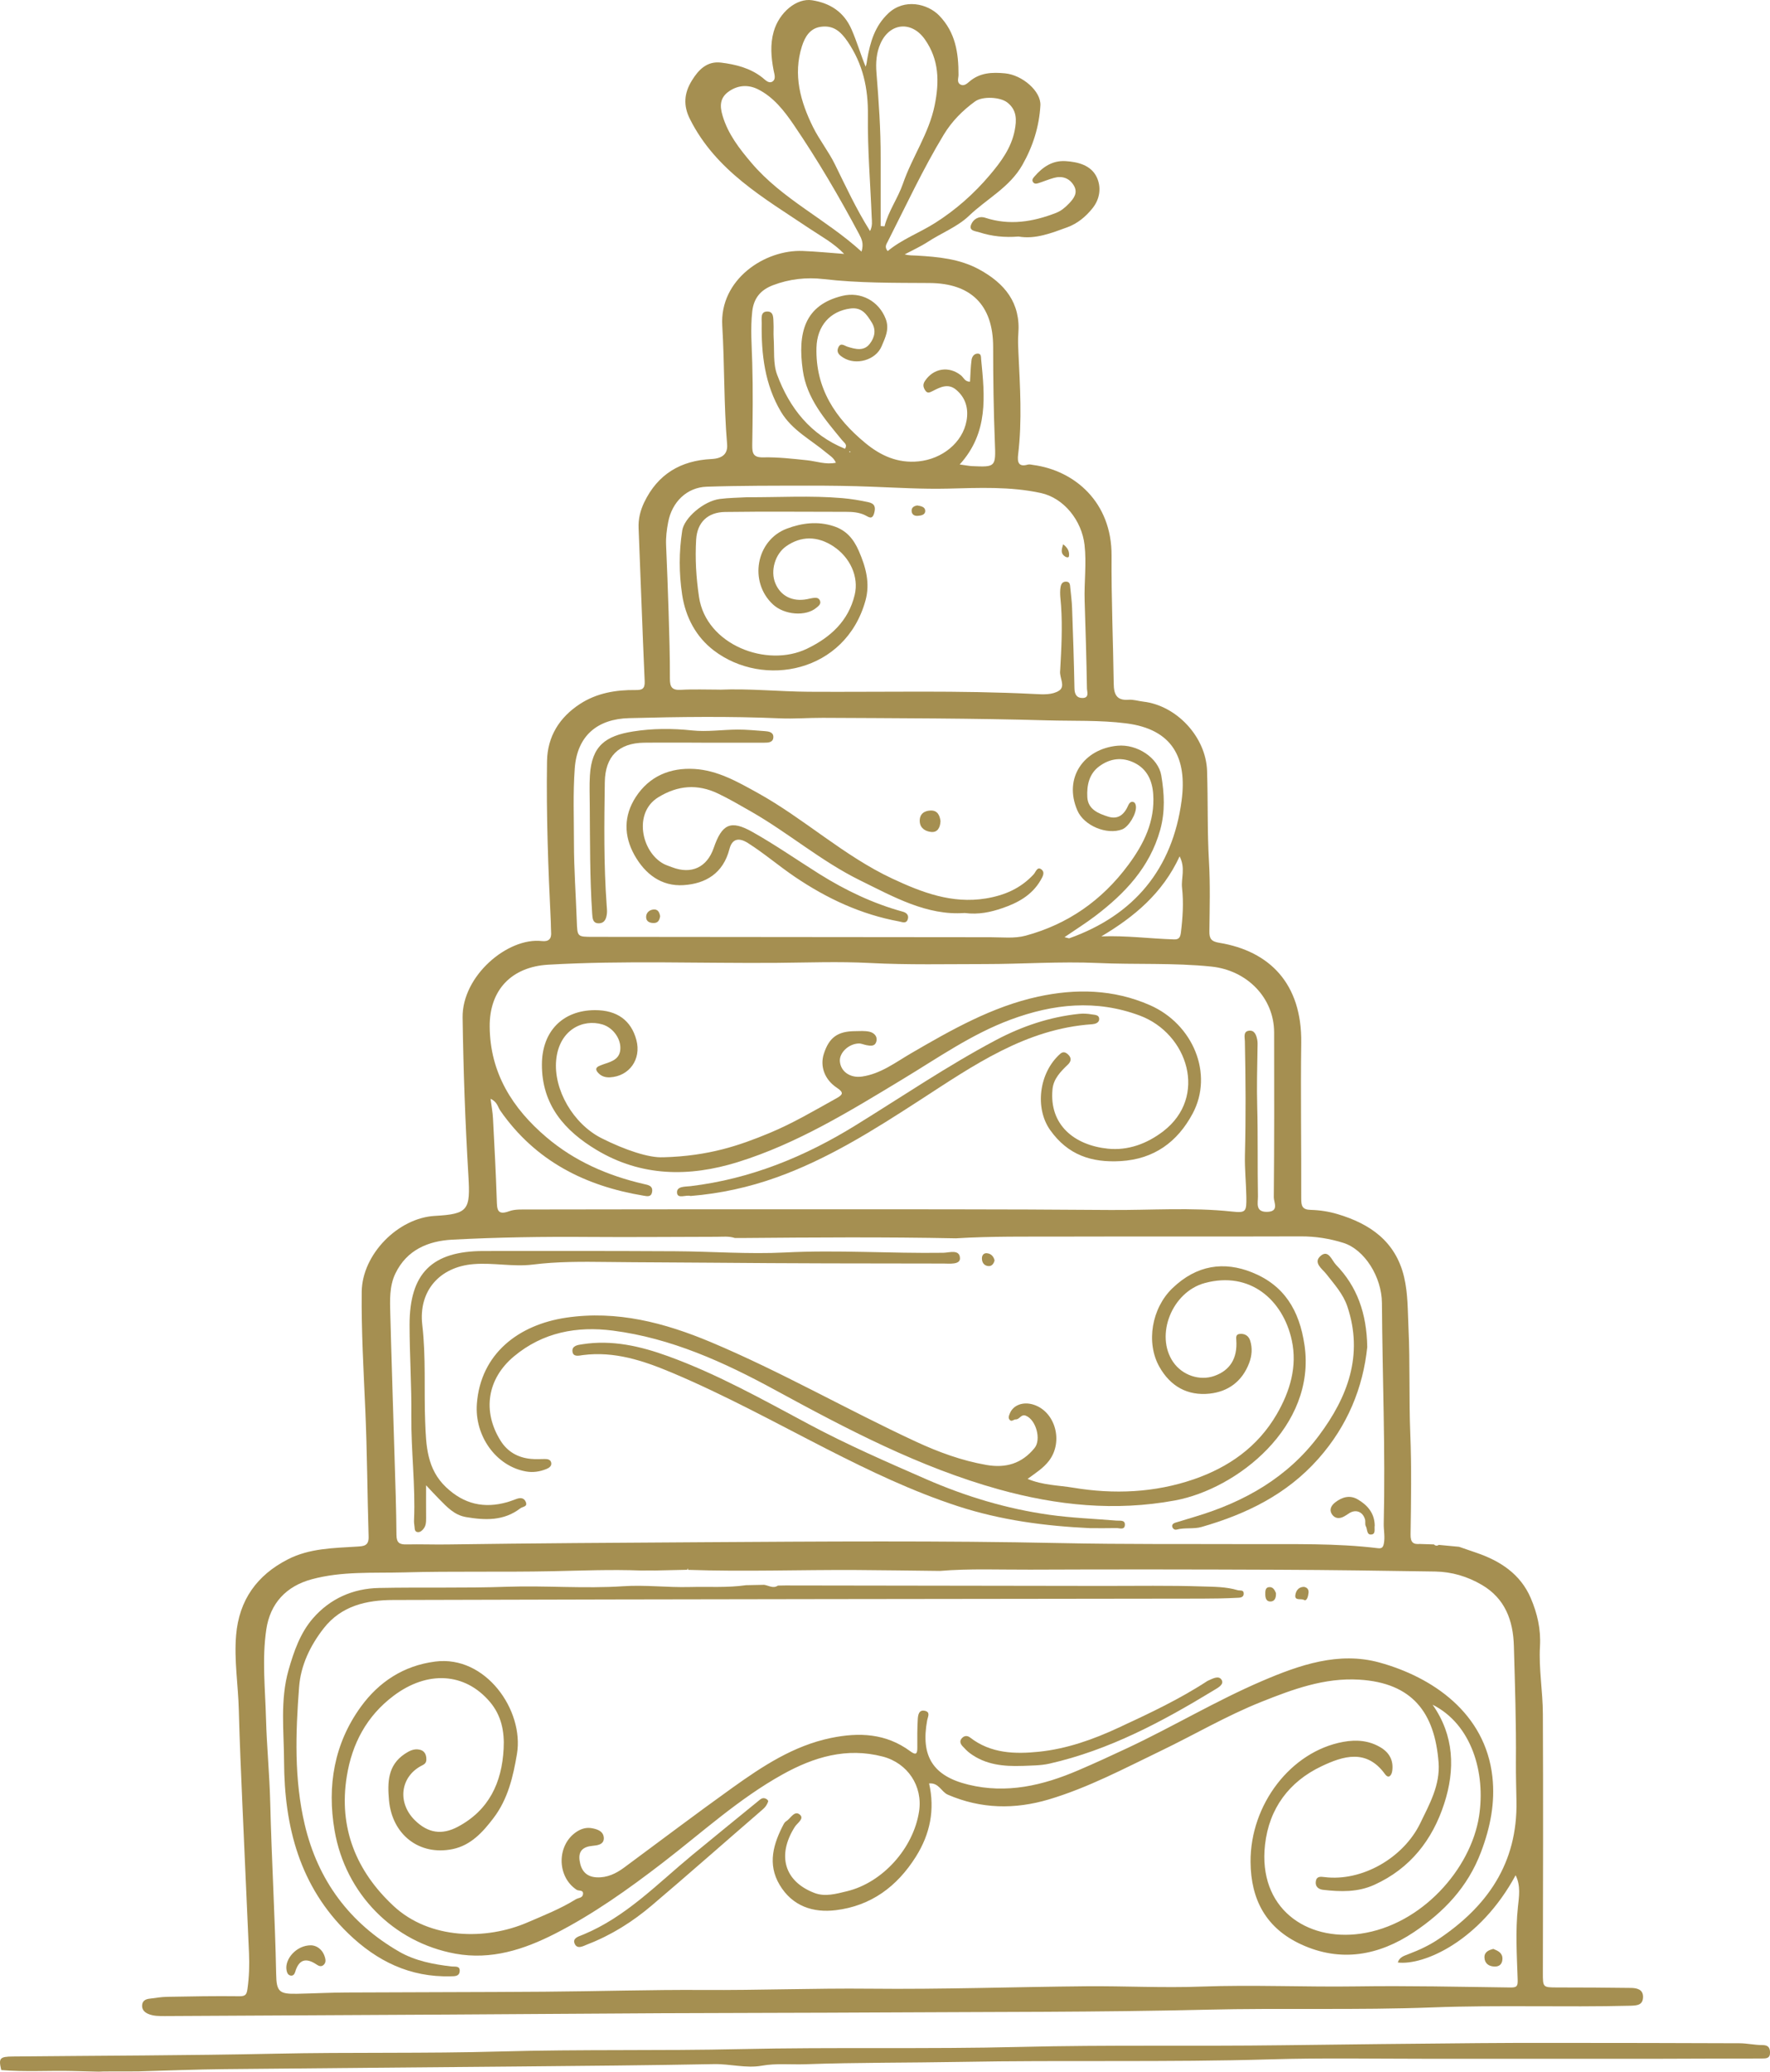 <svg width="53" height="62" viewBox="0 0 53 62" fill="none" xmlns="http://www.w3.org/2000/svg">
<g clip-path="url(#clip0_13_467)">
<path d="M42.53 46.208C42.666 46.212 42.801 46.217 42.937 46.221C42.983 46.266 43.032 46.269 43.084 46.235C43.286 46.254 43.488 46.273 43.69 46.292C43.86 46.351 44.031 46.41 44.201 46.468C44.919 46.712 45.529 47.107 45.837 47.829C46.03 48.281 46.143 48.751 46.112 49.276C46.074 49.946 46.197 50.622 46.199 51.297C46.211 53.876 46.203 56.455 46.199 59.033C46.199 59.483 46.193 59.479 46.645 59.48C47.375 59.481 48.105 59.483 48.834 59.494C49.008 59.496 49.203 59.534 49.199 59.766C49.194 60.014 49.014 60.021 48.81 60.027C46.84 60.076 44.868 60.002 42.896 60.077C40.641 60.163 38.384 60.091 36.127 60.145C32.903 60.223 29.677 60.209 26.452 60.228C24.24 60.241 22.028 60.24 19.815 60.251C17.685 60.262 15.553 60.279 13.423 60.291C10.595 60.308 7.766 60.322 4.938 60.336C4.768 60.336 4.595 60.34 4.433 60.269C4.319 60.218 4.243 60.135 4.256 60.002C4.269 59.878 4.36 59.83 4.47 59.817C4.651 59.794 4.831 59.763 5.012 59.76C5.73 59.747 6.449 59.734 7.167 59.743C7.353 59.745 7.388 59.689 7.411 59.517C7.46 59.162 7.472 58.808 7.456 58.451C7.391 56.969 7.322 55.488 7.258 54.006C7.218 53.064 7.175 52.121 7.151 51.178C7.132 50.43 7.007 49.686 7.07 48.937C7.158 47.885 7.696 47.139 8.621 46.667C9.272 46.334 9.985 46.331 10.689 46.286C10.882 46.273 11.046 46.272 11.038 45.992C10.999 44.721 10.994 43.448 10.938 42.179C10.887 41.006 10.818 39.833 10.831 38.66C10.843 37.541 11.918 36.451 13.02 36.389C14.027 36.333 14.088 36.21 14.025 35.178C13.931 33.605 13.875 32.029 13.852 30.453C13.835 29.204 15.202 28.05 16.223 28.163C16.434 28.187 16.52 28.096 16.502 27.888C16.495 27.796 16.498 27.703 16.494 27.611C16.415 26.003 16.356 24.394 16.38 22.783C16.391 22.04 16.754 21.467 17.366 21.068C17.869 20.741 18.44 20.644 19.029 20.651C19.22 20.653 19.315 20.623 19.304 20.388C19.236 18.86 19.183 17.332 19.122 15.803C19.111 15.53 19.173 15.279 19.289 15.036C19.697 14.186 20.387 13.783 21.303 13.738C21.639 13.721 21.796 13.579 21.772 13.294C21.672 12.113 21.698 10.927 21.627 9.746C21.545 8.366 22.898 7.464 24.038 7.511C24.448 7.527 24.857 7.568 25.277 7.599C24.967 7.274 24.587 7.073 24.232 6.835C22.879 5.927 21.441 5.118 20.661 3.567C20.454 3.157 20.483 2.792 20.715 2.414C20.92 2.078 21.177 1.823 21.592 1.874C22.03 1.928 22.46 2.035 22.822 2.317C22.91 2.386 23.009 2.503 23.116 2.448C23.25 2.378 23.185 2.216 23.164 2.103C23.09 1.714 23.058 1.328 23.168 0.943C23.331 0.372 23.854 -0.066 24.32 0.008C24.854 0.093 25.269 0.354 25.499 0.881C25.658 1.244 25.768 1.625 25.92 1.995C25.953 1.915 25.955 1.839 25.968 1.766C26.059 1.257 26.193 0.784 26.597 0.401C27.08 -0.056 27.774 0.11 28.119 0.462C28.61 0.965 28.703 1.582 28.701 2.241C28.701 2.339 28.644 2.462 28.754 2.527C28.86 2.59 28.954 2.504 29.028 2.441C29.343 2.17 29.714 2.159 30.094 2.195C30.613 2.244 31.178 2.733 31.153 3.156C31.117 3.787 30.932 4.375 30.615 4.934C30.23 5.611 29.547 5.949 29.017 6.457C28.67 6.789 28.188 6.973 27.778 7.241C27.559 7.383 27.322 7.489 27.089 7.613C27.217 7.649 27.33 7.643 27.442 7.649C28.092 7.687 28.736 7.744 29.325 8.066C30.084 8.482 30.568 9.063 30.492 9.995C30.477 10.178 30.487 10.364 30.495 10.548C30.543 11.567 30.61 12.586 30.486 13.605C30.461 13.816 30.487 13.988 30.775 13.905C30.826 13.89 30.887 13.909 30.943 13.916C32.17 14.081 33.295 15.023 33.284 16.635C33.275 17.911 33.331 19.188 33.349 20.464C33.353 20.776 33.432 20.971 33.793 20.942C33.937 20.931 34.086 20.981 34.233 20.998C35.231 21.113 36.111 22.054 36.144 23.071C36.173 23.979 36.148 24.886 36.201 25.795C36.241 26.483 36.221 27.176 36.213 27.866C36.21 28.089 36.265 28.175 36.505 28.215C38.025 28.463 38.986 29.448 38.963 31.204C38.943 32.758 38.968 34.313 38.963 35.867C38.963 36.087 38.99 36.204 39.249 36.209C39.52 36.216 39.797 36.259 40.056 36.337C41.023 36.626 41.787 37.149 42.042 38.212C42.162 38.715 42.151 39.235 42.175 39.744C42.225 40.8 42.186 41.859 42.229 42.917C42.269 43.918 42.252 44.921 42.237 45.922C42.233 46.169 42.322 46.226 42.529 46.206L42.53 46.208ZM22.13 37.05C22.088 37.05 22.046 37.05 22.003 37.05C21.825 36.991 21.642 37.014 21.459 37.014C20.188 37.015 18.917 37.029 17.646 37.019C16.279 37.008 14.91 37.028 13.545 37.1C12.825 37.138 12.181 37.403 11.839 38.114C11.655 38.495 11.676 38.921 11.687 39.334C11.724 40.764 11.773 42.195 11.815 43.627C11.838 44.397 11.866 45.167 11.871 45.938C11.873 46.181 11.972 46.226 12.178 46.221C12.583 46.212 12.988 46.228 13.394 46.222C15.935 46.186 18.477 46.17 21.019 46.155C24.598 46.133 28.177 46.106 31.755 46.181C33.67 46.221 35.585 46.205 37.5 46.212C38.751 46.217 40.005 46.182 41.251 46.333C41.365 46.347 41.411 46.322 41.436 46.203C41.479 45.997 41.429 45.796 41.434 45.593C41.486 43.395 41.394 41.197 41.38 38.999C41.374 38.206 40.853 37.394 40.227 37.197C39.812 37.067 39.39 37 38.95 37.002C36.567 37.01 34.185 37.001 31.802 37.008C30.743 37.011 29.682 36.995 28.624 37.06C26.482 37.017 24.341 37.033 22.2 37.051C22.177 37.051 22.154 37.051 22.131 37.051L22.13 37.05ZM20.576 46.98L19.599 47.002C19.576 47.002 19.553 47.001 19.53 47C19.419 47 19.307 47.002 19.196 47.002C18.308 46.968 17.421 47.004 16.532 47.023C15.051 47.053 13.568 47.018 12.086 47.058C11.167 47.082 10.236 47.019 9.334 47.264C8.569 47.471 8.089 47.983 7.973 48.771C7.843 49.653 7.942 50.552 7.965 51.436C7.988 52.267 8.071 53.107 8.091 53.941C8.133 55.654 8.235 57.365 8.269 59.078C8.279 59.613 8.363 59.68 8.903 59.669C9.39 59.659 9.878 59.633 10.364 59.631C12.347 59.62 14.329 59.622 16.311 59.607C17.893 59.596 19.475 59.545 21.057 59.555C22.72 59.566 24.381 59.5 26.044 59.517C28.207 59.54 30.37 59.463 32.533 59.444C33.677 59.434 34.822 59.497 35.964 59.454C37.52 59.396 39.074 59.471 40.629 59.448C42.166 59.425 43.703 59.461 45.24 59.481C45.434 59.483 45.449 59.424 45.444 59.241C45.42 58.519 45.374 57.795 45.452 57.07C45.485 56.764 45.541 56.438 45.383 56.122C44.314 58.097 42.629 58.827 41.856 58.733C41.901 58.578 42.032 58.537 42.16 58.488C42.47 58.37 42.771 58.235 43.049 58.05C44.527 57.068 45.445 55.77 45.408 53.903C45.401 53.518 45.39 53.131 45.392 52.746C45.402 51.585 45.364 50.423 45.331 49.263C45.31 48.498 45.068 47.839 44.372 47.432C43.94 47.179 43.472 47.04 42.974 47.032C41.416 47.008 39.856 46.985 38.297 46.979C35.812 46.969 33.326 46.965 30.841 46.976C29.942 46.98 29.042 46.94 28.143 47.014C27.314 47.005 26.483 46.992 25.653 46.987C23.971 46.977 22.288 47.041 20.605 46.982C20.6 46.967 20.596 46.951 20.591 46.935C20.586 46.951 20.581 46.967 20.576 46.982V46.98ZM14.689 32.886C14.718 33.112 14.753 33.29 14.762 33.47C14.805 34.285 14.848 35.101 14.875 35.916C14.884 36.181 14.879 36.384 15.246 36.249C15.421 36.185 15.628 36.198 15.82 36.197C18.34 36.193 20.86 36.19 23.381 36.191C26.665 36.193 29.949 36.185 33.233 36.212C34.45 36.221 35.67 36.128 36.888 36.259C37.308 36.304 37.326 36.264 37.32 35.826C37.314 35.404 37.267 34.981 37.278 34.56C37.307 33.426 37.3 32.292 37.276 31.159C37.273 31.042 37.222 30.87 37.398 30.847C37.569 30.825 37.619 30.981 37.646 31.12C37.661 31.198 37.656 31.281 37.654 31.361C37.645 31.945 37.629 32.527 37.645 33.111C37.669 34.008 37.651 34.907 37.667 35.804C37.67 35.995 37.578 36.279 37.947 36.268C38.309 36.258 38.142 35.98 38.142 35.835C38.157 34.188 38.156 32.542 38.152 30.896C38.149 29.858 37.337 29.039 36.277 28.928C35.141 28.81 34.002 28.872 32.865 28.82C31.745 28.77 30.619 28.852 29.496 28.852C28.346 28.852 27.196 28.88 26.044 28.82C25.117 28.772 24.185 28.808 23.255 28.816C20.976 28.834 18.695 28.74 16.417 28.871C15.319 28.935 14.656 29.625 14.663 30.719C14.671 32.109 15.347 33.175 16.365 34.038C17.21 34.755 18.2 35.185 19.272 35.433C19.402 35.464 19.563 35.48 19.524 35.682C19.496 35.831 19.374 35.801 19.277 35.785C17.52 35.495 16.03 34.746 14.98 33.238C14.905 33.13 14.892 32.974 14.688 32.885L14.689 32.886ZM31.875 28.047C31.98 28.071 32.004 28.086 32.021 28.08C33.961 27.387 35.11 26.005 35.382 23.956C35.548 22.696 35.121 21.825 33.721 21.648C32.941 21.549 32.152 21.581 31.369 21.559C29.127 21.495 26.883 21.495 24.64 21.483C24.21 21.481 23.781 21.517 23.351 21.498C21.847 21.433 20.341 21.453 18.837 21.492C17.905 21.516 17.283 22.003 17.21 22.996C17.155 23.741 17.186 24.489 17.186 25.232C17.186 26.007 17.244 26.789 17.271 27.567C17.288 28.039 17.284 28.037 17.757 28.038C21.724 28.042 25.692 28.047 29.66 28.049C30.012 28.049 30.382 28.093 30.713 28.002C31.972 27.661 32.995 26.949 33.782 25.889C34.254 25.255 34.587 24.579 34.531 23.765C34.503 23.366 34.351 23.022 33.977 22.834C33.608 22.649 33.245 22.691 32.914 22.935C32.606 23.163 32.54 23.51 32.558 23.857C32.578 24.223 32.887 24.346 33.178 24.439C33.49 24.539 33.672 24.366 33.789 24.091C33.811 24.04 33.854 23.988 33.92 23.998C33.984 24.008 34.005 24.064 34.013 24.125C34.04 24.341 33.802 24.744 33.602 24.821C33.146 24.996 32.459 24.714 32.261 24.257C31.835 23.279 32.456 22.413 33.458 22.318C34.055 22.261 34.685 22.686 34.773 23.208C34.864 23.745 34.893 24.288 34.741 24.835C34.427 25.962 33.679 26.743 32.79 27.418C32.512 27.629 32.215 27.814 31.874 28.048L31.875 28.047ZM21.549 20.641C22.439 20.602 23.325 20.697 24.214 20.703C26.471 20.717 28.729 20.656 30.984 20.77C31.233 20.783 31.511 20.801 31.713 20.669C31.912 20.537 31.722 20.284 31.743 20.085C31.744 20.073 31.745 20.062 31.746 20.05C31.782 19.41 31.816 18.771 31.772 18.128C31.76 17.95 31.727 17.765 31.755 17.584C31.769 17.489 31.806 17.403 31.926 17.407C32.038 17.411 32.04 17.5 32.047 17.581C32.067 17.787 32.095 17.992 32.102 18.198C32.131 18.999 32.158 19.799 32.173 20.6C32.176 20.784 32.244 20.894 32.42 20.889C32.623 20.884 32.549 20.702 32.547 20.6C32.532 19.727 32.507 18.855 32.478 17.983C32.46 17.423 32.54 16.865 32.474 16.301C32.39 15.581 31.86 14.904 31.163 14.754C30.246 14.555 29.311 14.601 28.384 14.623C27.619 14.641 26.859 14.595 26.098 14.566C25.474 14.541 24.849 14.534 24.225 14.534C23.205 14.536 22.183 14.532 21.164 14.566C20.564 14.585 20.121 15.027 20.008 15.624C19.964 15.85 19.936 16.077 19.945 16.309C19.973 16.976 20 17.643 20.02 18.309C20.04 18.976 20.062 19.643 20.059 20.31C20.058 20.562 20.122 20.659 20.385 20.645C20.771 20.623 21.16 20.639 21.548 20.639L21.549 20.641ZM28.738 13.901C28.909 13.924 29.009 13.945 29.108 13.95C29.807 13.981 29.821 13.979 29.79 13.244C29.751 12.289 29.739 11.336 29.738 10.381C29.737 9.129 29.075 8.477 27.832 8.47C26.773 8.463 25.715 8.475 24.659 8.352C24.149 8.293 23.636 8.348 23.145 8.536C22.783 8.674 22.571 8.914 22.525 9.319C22.467 9.836 22.511 10.348 22.525 10.864C22.549 11.681 22.538 12.499 22.525 13.316C22.522 13.563 22.553 13.695 22.85 13.688C23.29 13.678 23.73 13.729 24.17 13.775C24.446 13.804 24.728 13.912 25.03 13.848C24.961 13.695 24.849 13.636 24.753 13.556C24.284 13.161 23.715 12.878 23.386 12.325C22.899 11.506 22.794 10.601 22.808 9.67C22.81 9.528 22.765 9.322 22.978 9.323C23.174 9.323 23.154 9.525 23.161 9.668C23.17 9.818 23.156 9.968 23.166 10.117C23.191 10.483 23.145 10.879 23.268 11.209C23.641 12.215 24.274 13.014 25.303 13.431C25.382 13.305 25.283 13.256 25.217 13.176C24.701 12.549 24.156 11.927 24.038 11.08C23.883 9.973 24.081 9.133 25.221 8.855C25.778 8.719 26.315 9.01 26.52 9.541C26.641 9.855 26.504 10.11 26.4 10.36C26.224 10.782 25.631 10.94 25.256 10.707C25.143 10.637 25.037 10.558 25.099 10.407C25.169 10.236 25.282 10.348 25.384 10.379C25.616 10.45 25.867 10.519 26.044 10.289C26.19 10.1 26.244 9.873 26.1 9.646C25.952 9.409 25.808 9.187 25.462 9.233C24.861 9.312 24.465 9.747 24.448 10.405C24.416 11.624 25.015 12.52 25.908 13.256C26.37 13.638 26.88 13.87 27.503 13.808C28.212 13.738 28.825 13.247 28.942 12.591C29.006 12.233 28.918 11.903 28.627 11.662C28.389 11.465 28.151 11.587 27.927 11.703C27.833 11.75 27.765 11.784 27.699 11.675C27.641 11.58 27.628 11.501 27.701 11.394C27.954 11.02 28.412 10.946 28.771 11.231C28.855 11.297 28.894 11.43 29.046 11.421C29.06 11.202 29.063 10.985 29.092 10.771C29.104 10.687 29.156 10.589 29.266 10.583C29.386 10.576 29.371 10.677 29.379 10.754C29.486 11.848 29.606 12.945 28.737 13.9L28.738 13.901ZM26.052 6.916C26.132 6.751 26.107 6.624 26.102 6.503C26.062 5.486 25.976 4.468 25.988 3.451C25.998 2.639 25.84 1.919 25.38 1.243C25.166 0.93 24.947 0.751 24.578 0.802C24.249 0.847 24.101 1.109 24.013 1.384C23.74 2.239 23.97 3.045 24.344 3.802C24.534 4.186 24.811 4.532 25.002 4.922C25.327 5.582 25.635 6.25 26.052 6.915V6.916ZM25.797 7.53C25.871 7.289 25.799 7.146 25.723 7.003C25.126 5.883 24.485 4.79 23.772 3.742C23.485 3.32 23.164 2.907 22.7 2.674C22.425 2.535 22.117 2.536 21.833 2.73C21.55 2.923 21.551 3.174 21.635 3.458C21.797 4.01 22.139 4.449 22.502 4.876C23.426 5.964 24.73 6.559 25.797 7.53ZM26.58 7.515C27.008 7.16 27.534 6.967 27.999 6.673C28.616 6.283 29.167 5.797 29.642 5.234C29.973 4.842 30.279 4.432 30.383 3.907C30.445 3.59 30.453 3.294 30.162 3.067C29.951 2.902 29.422 2.873 29.196 3.036C28.822 3.307 28.501 3.632 28.26 4.029C27.635 5.061 27.128 6.156 26.582 7.23C26.544 7.305 26.475 7.39 26.58 7.515H26.58ZM26.37 6.765C26.409 6.768 26.448 6.771 26.486 6.774C26.602 6.317 26.885 5.937 27.038 5.495C27.313 4.697 27.817 3.996 27.988 3.148C28.131 2.443 28.121 1.783 27.692 1.176C27.299 0.619 26.646 0.677 26.367 1.298C26.242 1.575 26.219 1.875 26.244 2.176C26.312 3.023 26.373 3.871 26.37 4.722C26.368 5.403 26.37 6.084 26.37 6.765ZM35.322 25.629C34.809 26.738 33.96 27.44 32.978 28.024C33.717 27.995 34.435 28.092 35.156 28.114C35.306 28.119 35.342 28.047 35.36 27.91C35.416 27.464 35.444 27.013 35.395 26.572C35.362 26.284 35.505 25.99 35.322 25.629ZM25.438 13.506C25.435 13.514 25.432 13.523 25.43 13.53C25.441 13.531 25.453 13.533 25.464 13.534C25.462 13.525 25.463 13.516 25.458 13.509C25.456 13.505 25.445 13.507 25.438 13.506Z" fill="#A58F51"/>
<path d="M3.111 61.994C3.06 61.996 3.009 61.998 2.958 62C2.697 61.994 2.437 61.988 2.176 61.981C1.464 61.963 0.75 62.013 0.038 61.952C-0.048 61.594 -0.01 61.55 0.388 61.546C3.009 61.52 5.631 61.517 8.251 61.462C10.497 61.414 12.743 61.46 14.988 61.396C17.381 61.328 19.775 61.379 22.169 61.325C24.961 61.262 27.755 61.329 30.546 61.26C33.168 61.195 35.789 61.244 38.411 61.209C40.367 61.182 42.325 61.164 44.281 61.146C45.03 61.139 45.78 61.138 46.529 61.139C48.383 61.14 50.236 61.142 52.09 61.15C52.316 61.151 52.542 61.204 52.768 61.204C52.934 61.204 52.998 61.266 53.001 61.422C53.004 61.605 52.891 61.606 52.749 61.606C51.724 61.604 50.699 61.613 49.674 61.614C47.349 61.615 45.024 61.612 42.699 61.614C41.148 61.614 39.597 61.585 38.048 61.631C34.949 61.724 31.849 61.65 28.749 61.708C27.204 61.736 25.658 61.723 24.114 61.778C23.682 61.793 23.247 61.744 22.809 61.822C22.34 61.906 21.863 61.765 21.383 61.774C19.427 61.811 17.47 61.827 15.513 61.845C12.584 61.873 9.654 61.893 6.725 61.924C5.86 61.933 4.995 61.968 4.13 61.992C3.791 61.992 3.451 61.993 3.112 61.994H3.111Z" fill="#A58F51"/>
<path d="M30.498 7.079C30.082 7.113 29.7 7.073 29.326 6.953C29.201 6.913 29.005 6.911 29.079 6.722C29.14 6.566 29.305 6.453 29.501 6.517C30.229 6.754 30.93 6.641 31.623 6.371C31.775 6.311 31.895 6.21 32.008 6.092C32.161 5.934 32.284 5.764 32.15 5.545C32.016 5.326 31.802 5.257 31.557 5.324C31.404 5.366 31.256 5.429 31.104 5.478C31.04 5.498 30.966 5.516 30.925 5.437C30.893 5.375 30.938 5.326 30.974 5.284C31.221 4.999 31.51 4.798 31.908 4.822C32.288 4.846 32.67 4.948 32.839 5.3C32.978 5.59 32.945 5.941 32.717 6.228C32.513 6.485 32.263 6.69 31.962 6.801C31.482 6.976 31.001 7.167 30.498 7.079Z" fill="#A58F51"/>
<path d="M42.894 51.014C43.548 51.943 43.575 52.961 43.245 53.977C42.894 55.063 42.227 55.919 41.157 56.406C40.657 56.634 40.142 56.618 39.619 56.558C39.484 56.543 39.376 56.462 39.4 56.304C39.424 56.148 39.54 56.162 39.664 56.177C40.779 56.315 42.022 55.608 42.529 54.562C42.808 53.986 43.127 53.419 43.076 52.746C42.962 51.26 42.295 50.364 40.698 50.268C39.656 50.205 38.705 50.559 37.763 50.935C36.728 51.348 35.766 51.914 34.764 52.397C33.665 52.926 32.584 53.501 31.408 53.852C30.385 54.156 29.374 54.139 28.382 53.711C28.185 53.626 28.115 53.347 27.82 53.374C27.999 54.159 27.852 54.887 27.424 55.567C26.86 56.464 26.077 57.039 25.029 57.167C24.347 57.251 23.727 57.048 23.347 56.413C22.971 55.785 23.158 55.174 23.471 54.583C23.487 54.553 23.511 54.523 23.54 54.507C23.674 54.425 23.786 54.172 23.948 54.306C24.095 54.427 23.873 54.558 23.8 54.673C23.26 55.524 23.483 56.306 24.388 56.652C24.709 56.775 25.044 56.676 25.358 56.601C26.432 56.343 27.353 55.309 27.52 54.212C27.637 53.452 27.177 52.764 26.432 52.57C25.349 52.288 24.369 52.583 23.429 53.106C22.122 53.832 21.02 54.843 19.843 55.748C18.819 56.535 17.768 57.285 16.619 57.871C15.687 58.346 14.707 58.664 13.635 58.469C11.781 58.131 10.345 56.679 10.019 54.786C9.789 53.447 10.007 52.177 10.807 51.077C11.344 50.337 12.084 49.849 13.028 49.727C14.547 49.529 15.697 51.192 15.48 52.489C15.365 53.173 15.209 53.84 14.781 54.405C14.459 54.83 14.1 55.226 13.555 55.339C12.556 55.545 11.739 54.907 11.648 53.875C11.601 53.343 11.608 52.833 12.118 52.491C12.257 52.399 12.393 52.327 12.563 52.363C12.693 52.39 12.754 52.483 12.765 52.609C12.772 52.701 12.763 52.774 12.652 52.828C11.985 53.153 11.882 53.951 12.43 54.483C12.816 54.858 13.229 54.926 13.709 54.671C14.638 54.178 15.028 53.355 15.081 52.334C15.109 51.817 15.012 51.334 14.664 50.927C13.918 50.055 12.8 49.988 11.784 50.752C10.979 51.357 10.54 52.186 10.384 53.162C10.136 54.708 10.668 56.002 11.784 57.041C12.871 58.052 14.564 58.067 15.799 57.532C16.288 57.321 16.786 57.125 17.241 56.842C17.315 56.796 17.438 56.806 17.456 56.697C17.48 56.547 17.33 56.6 17.265 56.556C16.657 56.153 16.67 55.185 17.292 54.804C17.423 54.724 17.564 54.687 17.718 54.713C17.897 54.744 18.077 54.809 18.08 55.014C18.082 55.208 17.881 55.228 17.745 55.241C17.466 55.267 17.314 55.388 17.355 55.68C17.396 55.972 17.544 56.168 17.864 56.184C18.178 56.2 18.443 56.073 18.686 55.894C19.762 55.1 20.828 54.292 21.916 53.514C22.825 52.864 23.754 52.247 24.878 52.014C25.729 51.838 26.531 51.875 27.257 52.411C27.417 52.529 27.47 52.503 27.468 52.306C27.466 52.019 27.464 51.73 27.482 51.443C27.49 51.326 27.514 51.16 27.695 51.201C27.867 51.24 27.783 51.378 27.763 51.484C27.563 52.563 27.941 53.154 28.994 53.41C30.146 53.692 31.23 53.434 32.287 52.981C32.787 52.767 33.282 52.54 33.774 52.308C35.127 51.672 36.414 50.899 37.79 50.309C38.919 49.825 40.089 49.421 41.305 49.755C42.895 50.193 44.475 51.267 44.687 53.173C44.772 53.943 44.63 54.677 44.349 55.421C43.949 56.484 43.226 57.229 42.336 57.825C41.292 58.524 40.148 58.738 38.961 58.191C37.923 57.712 37.453 56.868 37.446 55.719C37.437 54.006 38.651 52.416 40.222 52.13C40.616 52.058 40.995 52.087 41.346 52.299C41.605 52.456 41.73 52.689 41.689 52.996C41.671 53.129 41.584 53.251 41.47 53.093C40.915 52.327 40.213 52.556 39.571 52.86C38.603 53.319 38 54.122 37.879 55.211C37.669 57.104 39.111 58.102 40.739 57.871C42.564 57.612 44.042 55.938 44.288 54.355C44.491 53.055 44.065 51.601 42.893 51.016L42.894 51.014Z" fill="#A58F51"/>
<path d="M23.567 47.449C26.725 47.454 29.882 47.458 33.039 47.463C34.031 47.464 35.023 47.446 36.014 47.479C36.359 47.49 36.716 47.487 37.057 47.59C37.126 47.611 37.239 47.569 37.241 47.689C37.243 47.822 37.112 47.815 37.036 47.819C36.686 47.837 36.334 47.843 35.983 47.843C32.234 47.849 28.485 47.851 24.737 47.857C20.416 47.864 16.094 47.87 11.773 47.884C10.974 47.886 10.221 48.056 9.693 48.731C9.292 49.244 9.005 49.837 8.956 50.487C8.851 51.862 8.805 53.248 9.124 54.603C9.518 56.276 10.469 57.554 11.953 58.409C12.435 58.686 12.975 58.788 13.522 58.852C13.624 58.864 13.785 58.821 13.764 59.004C13.747 59.154 13.609 59.143 13.493 59.146C12.283 59.179 11.289 58.697 10.429 57.865C8.974 56.459 8.515 54.673 8.506 52.725C8.503 51.809 8.383 50.885 8.641 49.977C8.8 49.42 8.992 48.87 9.368 48.436C9.882 47.843 10.569 47.539 11.351 47.524C12.627 47.498 13.905 47.533 15.18 47.488C16.341 47.448 17.501 47.55 18.663 47.472C19.32 47.428 19.984 47.513 20.643 47.496C21.209 47.481 21.777 47.522 22.341 47.441C22.521 47.437 22.701 47.434 22.881 47.43C23.018 47.45 23.151 47.55 23.294 47.453C23.385 47.451 23.476 47.45 23.567 47.448L23.567 47.449Z" fill="#A58F51"/>
<path d="M30.606 52.849C30.051 52.868 29.512 52.817 29.045 52.471C28.963 52.41 28.891 52.335 28.822 52.26C28.755 52.186 28.724 52.1 28.806 52.016C28.882 51.937 28.971 51.939 29.052 52.003C29.67 52.48 30.392 52.499 31.111 52.425C31.942 52.339 32.731 52.06 33.49 51.707C34.398 51.285 35.307 50.861 36.15 50.31C36.16 50.304 36.17 50.299 36.18 50.295C36.315 50.236 36.495 50.132 36.58 50.276C36.661 50.413 36.467 50.512 36.362 50.576C34.808 51.522 33.214 52.376 31.422 52.782C31.152 52.842 30.879 52.837 30.607 52.85L30.606 52.849Z" fill="#A58F51"/>
<path d="M23.001 53.914C22.964 54.026 22.908 54.091 22.836 54.153C21.729 55.109 20.634 56.078 19.519 57.023C18.942 57.513 18.304 57.915 17.594 58.189C17.466 58.239 17.284 58.352 17.206 58.167C17.135 57.999 17.338 57.949 17.453 57.902C18.738 57.374 19.686 56.376 20.731 55.514C21.382 54.977 22.037 54.446 22.691 53.912C22.761 53.856 22.829 53.78 22.932 53.831C22.971 53.85 23.008 53.883 23.001 53.915L23.001 53.914Z" fill="#A58F51"/>
<path d="M9.315 58.218C9.464 58.223 9.653 58.319 9.73 58.577C9.753 58.655 9.761 58.736 9.694 58.801C9.619 58.875 9.54 58.835 9.477 58.792C9.163 58.582 8.949 58.639 8.839 59.015C8.819 59.083 8.773 59.145 8.689 59.121C8.617 59.1 8.593 59.035 8.58 58.963C8.52 58.632 8.874 58.214 9.316 58.218H9.315Z" fill="#A58F51"/>
<path d="M44.717 58.327C44.861 58.386 44.995 58.447 44.988 58.631C44.982 58.782 44.894 58.861 44.745 58.854C44.576 58.847 44.458 58.76 44.45 58.586C44.444 58.417 44.575 58.362 44.717 58.326L44.717 58.327Z" fill="#A58F51"/>
<path d="M39.041 47.491C39.128 47.503 39.193 47.557 39.183 47.667C39.173 47.766 39.135 47.933 39.043 47.881C38.96 47.833 38.762 47.916 38.787 47.737C38.803 47.626 38.867 47.495 39.041 47.491Z" fill="#A58F51"/>
<path d="M38.207 47.678C38.213 47.831 38.163 47.925 38.047 47.929C37.918 47.935 37.888 47.825 37.887 47.717C37.886 47.627 37.884 47.511 37.996 47.499C38.131 47.485 38.174 47.604 38.207 47.678Z" fill="#A58F51"/>
<path d="M30.77 44.26C31.229 44.452 31.69 44.449 32.135 44.523C33.357 44.726 34.574 44.674 35.745 44.272C36.78 43.916 37.656 43.311 38.229 42.327C38.63 41.637 38.85 40.891 38.681 40.114C38.42 38.906 37.431 38.032 36.077 38.398C35.091 38.664 34.581 39.96 35.127 40.76C35.399 41.158 35.921 41.335 36.363 41.178C36.832 41.013 37.058 40.65 37.019 40.106C37.012 40.014 37.009 39.938 37.11 39.923C37.265 39.9 37.389 39.976 37.434 40.12C37.505 40.344 37.487 40.576 37.403 40.796C37.193 41.342 36.778 41.648 36.22 41.708C35.558 41.778 35.043 41.489 34.714 40.902C34.31 40.181 34.485 39.154 35.102 38.558C35.837 37.847 36.66 37.748 37.485 38.077C38.449 38.462 38.907 39.206 39.061 40.254C39.419 42.69 37.045 44.561 35.182 44.905C33.392 45.235 31.648 45.055 29.914 44.575C27.533 43.914 25.364 42.772 23.205 41.597C21.677 40.765 20.096 40.047 18.351 39.822C17.274 39.683 16.256 39.871 15.391 40.592C14.588 41.261 14.437 42.236 14.989 43.117C15.198 43.45 15.51 43.624 15.895 43.661C16.03 43.674 16.168 43.667 16.305 43.665C16.39 43.663 16.479 43.678 16.503 43.764C16.534 43.876 16.433 43.936 16.356 43.966C16.164 44.042 15.965 44.075 15.754 44.038C14.845 43.879 14.207 42.963 14.279 42.011C14.393 40.513 15.525 39.647 16.952 39.435C18.47 39.21 19.897 39.585 21.281 40.165C23.383 41.047 25.363 42.189 27.43 43.147C28.106 43.46 28.799 43.714 29.535 43.842C30.114 43.944 30.598 43.804 30.978 43.336C31.184 43.083 31.024 42.492 30.718 42.369C30.574 42.311 30.531 42.484 30.415 42.479C30.353 42.477 30.29 42.564 30.23 42.489C30.18 42.427 30.214 42.359 30.241 42.295C30.34 42.051 30.635 41.941 30.941 42.036C31.599 42.239 31.85 43.142 31.411 43.717C31.243 43.938 31.011 44.082 30.771 44.259L30.77 44.26Z" fill="#A58F51"/>
<path d="M12.758 44.453C12.758 44.822 12.756 45.128 12.759 45.434C12.759 45.55 12.757 45.664 12.677 45.759C12.631 45.814 12.578 45.861 12.504 45.852C12.413 45.84 12.42 45.756 12.412 45.691C12.403 45.623 12.394 45.553 12.398 45.485C12.442 44.448 12.307 43.417 12.317 42.38C12.326 41.472 12.265 40.564 12.264 39.656C12.262 38.108 12.932 37.442 14.476 37.44C16.391 37.437 18.307 37.437 20.222 37.447C21.315 37.452 22.41 37.539 23.499 37.484C25.083 37.403 26.662 37.516 28.244 37.493C28.424 37.49 28.741 37.376 28.745 37.661C28.747 37.853 28.43 37.816 28.251 37.815C25.938 37.813 23.625 37.811 21.311 37.79C20.266 37.78 19.219 37.781 18.174 37.768C17.438 37.759 16.692 37.753 15.952 37.846C15.368 37.918 14.779 37.785 14.184 37.832C13.166 37.912 12.525 38.633 12.645 39.655C12.757 40.616 12.694 41.582 12.731 42.546C12.758 43.261 12.78 43.968 13.362 44.514C13.897 45.018 14.496 45.151 15.185 44.957C15.283 44.929 15.379 44.89 15.476 44.856C15.585 44.819 15.689 44.827 15.74 44.941C15.811 45.098 15.655 45.084 15.582 45.14C15.085 45.521 14.531 45.5 13.957 45.403C13.601 45.343 13.382 45.098 13.149 44.863C13.024 44.737 12.905 44.607 12.76 44.453L12.758 44.453Z" fill="#A58F51"/>
<path d="M32.64 45.734C31.295 45.671 29.976 45.498 28.682 45.077C27.319 44.632 26.039 44.019 24.768 43.371C23.225 42.583 21.705 41.747 20.105 41.075C19.256 40.719 18.398 40.434 17.457 40.554C17.347 40.568 17.165 40.623 17.142 40.453C17.117 40.27 17.31 40.25 17.434 40.231C18.327 40.09 19.18 40.288 20.011 40.59C21.485 41.125 22.849 41.892 24.229 42.629C25.367 43.237 26.549 43.752 27.731 44.268C28.918 44.786 30.147 45.156 31.426 45.335C32.089 45.428 32.762 45.453 33.431 45.508C33.538 45.517 33.698 45.477 33.682 45.65C33.667 45.796 33.517 45.729 33.426 45.732C33.163 45.738 32.901 45.734 32.639 45.734H32.64Z" fill="#A58F51"/>
<path d="M40.941 40.306C40.817 41.526 40.349 42.675 39.473 43.661C38.524 44.73 37.309 45.317 35.977 45.699C35.741 45.767 35.478 45.711 35.233 45.777C35.175 45.793 35.117 45.752 35.102 45.693C35.085 45.625 35.138 45.588 35.194 45.57C35.389 45.509 35.586 45.451 35.782 45.392C37.258 44.952 38.558 44.218 39.496 42.96C40.351 41.815 40.834 40.557 40.344 39.098C40.217 38.721 39.952 38.435 39.714 38.128C39.598 37.979 39.305 37.788 39.546 37.584C39.781 37.385 39.881 37.725 40.002 37.849C40.639 38.504 40.923 39.309 40.94 40.306L40.941 40.306Z" fill="#A58F51"/>
<path d="M41.164 45.653C41.146 45.753 41.201 45.903 41.073 45.923C40.916 45.948 40.949 45.765 40.897 45.675C40.867 45.621 40.892 45.538 40.874 45.474C40.808 45.236 40.589 45.158 40.388 45.295C40.342 45.326 40.294 45.358 40.244 45.385C40.105 45.462 39.966 45.447 39.882 45.317C39.792 45.179 39.864 45.052 39.984 44.96C40.188 44.804 40.415 44.736 40.649 44.87C40.947 45.042 41.157 45.284 41.164 45.653Z" fill="#A58F51"/>
<path d="M29.781 37.72C29.757 37.822 29.698 37.897 29.598 37.891C29.466 37.881 29.401 37.785 29.402 37.656C29.404 37.565 29.456 37.498 29.551 37.506C29.676 37.518 29.751 37.599 29.781 37.72Z" fill="#A58F51"/>
<path d="M19.858 34.635C21.226 34.598 22.141 34.282 23.038 33.91C23.735 33.622 24.384 33.237 25.043 32.871C25.234 32.765 25.281 32.701 25.059 32.554C24.686 32.308 24.551 31.907 24.667 31.543C24.824 31.052 25.078 30.864 25.599 30.86C25.746 30.858 25.899 30.845 26.04 30.878C26.16 30.907 26.276 31.003 26.244 31.154C26.208 31.325 26.068 31.303 25.94 31.278C25.863 31.263 25.786 31.225 25.709 31.229C25.405 31.241 25.128 31.512 25.149 31.764C25.174 32.073 25.46 32.269 25.81 32.219C26.372 32.138 26.813 31.795 27.284 31.521C28.49 30.82 29.706 30.128 31.08 29.828C32.211 29.582 33.339 29.603 34.43 30.081C35.727 30.649 36.346 32.142 35.711 33.328C35.258 34.174 34.559 34.69 33.558 34.749C32.686 34.8 31.979 34.569 31.447 33.822C30.981 33.168 31.107 32.106 31.747 31.538C31.838 31.457 31.918 31.496 31.988 31.564C32.09 31.663 32.075 31.767 31.976 31.861C31.761 32.067 31.546 32.285 31.516 32.595C31.411 33.666 32.171 34.273 33.171 34.377C33.768 34.439 34.336 34.236 34.831 33.857C36.172 32.829 35.576 30.933 34.127 30.393C32.82 29.907 31.543 30.04 30.262 30.515C29.094 30.948 28.084 31.661 27.03 32.297C25.445 33.255 23.867 34.229 22.085 34.781C20.638 35.229 19.204 35.218 17.865 34.416C16.91 33.844 16.22 33.067 16.227 31.851C16.231 30.869 16.846 30.236 17.811 30.231C18.473 30.229 18.899 30.534 19.056 31.127C19.208 31.7 18.845 32.211 18.263 32.242C18.145 32.248 18.033 32.22 17.945 32.141C17.844 32.05 17.794 31.954 17.972 31.889C18.015 31.873 18.056 31.855 18.1 31.841C18.346 31.762 18.584 31.678 18.576 31.346C18.569 31.053 18.341 30.751 18.041 30.66C17.449 30.482 16.74 30.823 16.654 31.725C16.57 32.61 17.165 33.637 18.013 34.064C18.712 34.416 19.443 34.661 19.86 34.633L19.858 34.635Z" fill="#A58F51"/>
<path d="M20.679 35.793C20.546 35.749 20.292 35.889 20.273 35.702C20.252 35.497 20.514 35.518 20.675 35.499C22.463 35.285 24.089 34.623 25.613 33.682C27.011 32.821 28.369 31.896 29.822 31.127C30.606 30.712 31.431 30.435 32.313 30.342C32.436 30.329 32.565 30.336 32.687 30.358C32.776 30.375 32.921 30.363 32.913 30.509C32.907 30.614 32.786 30.647 32.704 30.653C30.713 30.788 29.148 31.886 27.544 32.925C26.178 33.81 24.797 34.684 23.253 35.236C22.425 35.533 21.569 35.721 20.68 35.793H20.679Z" fill="#A58F51"/>
<path d="M28.885 27.324C27.755 27.406 26.762 26.843 25.747 26.344C24.589 25.774 23.605 24.924 22.489 24.287C22.161 24.1 21.835 23.908 21.496 23.747C20.885 23.457 20.298 23.5 19.709 23.862C18.961 24.322 19.204 25.492 19.869 25.852C19.948 25.895 20.037 25.92 20.123 25.954C20.702 26.177 21.17 25.96 21.371 25.377C21.619 24.66 21.876 24.53 22.53 24.898C23.215 25.283 23.864 25.735 24.531 26.154C25.316 26.646 26.144 27.041 27.038 27.286C27.155 27.319 27.221 27.399 27.181 27.515C27.134 27.653 27.018 27.595 26.919 27.576C25.78 27.366 24.761 26.891 23.8 26.241C23.32 25.916 22.882 25.538 22.394 25.229C22.118 25.054 21.92 25.106 21.842 25.41C21.655 26.137 21.13 26.448 20.466 26.49C19.806 26.532 19.316 26.16 18.997 25.589C18.675 25.011 18.674 24.414 19.036 23.855C19.446 23.223 20.075 22.97 20.793 23.013C21.485 23.054 22.076 23.392 22.686 23.729C24.086 24.505 25.271 25.619 26.724 26.297C27.603 26.708 28.506 27.054 29.518 26.889C30.08 26.797 30.563 26.588 30.953 26.165C31.014 26.099 31.056 25.929 31.177 26.015C31.302 26.105 31.223 26.234 31.156 26.35C30.895 26.796 30.474 27.021 30.016 27.178C29.672 27.296 29.313 27.379 28.884 27.324H28.885Z" fill="#A58F51"/>
<path d="M20.996 22.226C20.427 22.226 19.857 22.221 19.287 22.227C18.522 22.237 18.12 22.64 18.11 23.411C18.092 24.64 18.077 25.87 18.166 27.098C18.171 27.178 18.182 27.259 18.173 27.339C18.157 27.482 18.114 27.623 17.942 27.632C17.747 27.642 17.741 27.482 17.732 27.343C17.66 26.265 17.669 25.184 17.66 24.104C17.658 23.807 17.646 23.511 17.664 23.211C17.716 22.319 18.135 22.021 18.956 21.891C19.54 21.798 20.128 21.797 20.723 21.86C21.17 21.908 21.629 21.837 22.084 21.835C22.356 21.833 22.628 21.862 22.901 21.881C23.017 21.889 23.156 21.911 23.157 22.052C23.158 22.225 23.003 22.227 22.878 22.227C22.251 22.229 21.624 22.228 20.997 22.228V22.225L20.996 22.226Z" fill="#A58F51"/>
<path d="M28.162 24.573C28.152 24.775 28.07 24.919 27.879 24.898C27.712 24.88 27.548 24.789 27.54 24.578C27.533 24.364 27.67 24.266 27.86 24.257C28.078 24.248 28.139 24.407 28.162 24.573Z" fill="#A58F51"/>
<path d="M19.767 27.416C19.751 27.523 19.714 27.62 19.586 27.623C19.462 27.628 19.344 27.583 19.347 27.44C19.349 27.315 19.444 27.23 19.57 27.219C19.698 27.208 19.746 27.301 19.766 27.416H19.767Z" fill="#A58F51"/>
<path d="M22.37 14.881C23.321 14.886 24.273 14.826 25.224 14.908C25.485 14.931 25.741 14.973 25.997 15.028C26.191 15.069 26.226 15.173 26.177 15.354C26.116 15.575 26.006 15.467 25.897 15.416C25.717 15.331 25.525 15.318 25.33 15.318C24.124 15.318 22.918 15.305 21.712 15.322C21.194 15.329 20.876 15.63 20.845 16.15C20.811 16.722 20.845 17.291 20.931 17.866C21.143 19.299 22.961 19.995 24.165 19.414C24.86 19.079 25.404 18.592 25.593 17.801C25.722 17.263 25.457 16.684 24.958 16.353C24.48 16.036 23.983 16.035 23.536 16.352C23.208 16.585 23.062 17.084 23.216 17.455C23.374 17.838 23.728 18.016 24.167 17.932C24.223 17.922 24.278 17.905 24.334 17.898C24.413 17.888 24.503 17.876 24.547 17.963C24.601 18.073 24.512 18.133 24.444 18.19C24.128 18.456 23.485 18.406 23.145 18.089C22.416 17.414 22.637 16.168 23.561 15.821C24.015 15.65 24.491 15.592 24.967 15.749C25.335 15.87 25.553 16.117 25.715 16.486C25.929 16.977 26.059 17.458 25.914 17.978C25.316 20.125 22.865 20.604 21.373 19.466C20.844 19.062 20.528 18.474 20.426 17.798C20.33 17.159 20.328 16.517 20.429 15.875C20.488 15.499 21.07 14.996 21.552 14.933C21.822 14.898 22.096 14.897 22.37 14.881V14.881Z" fill="#A58F51"/>
<path d="M27.467 15.127C27.577 15.146 27.7 15.168 27.704 15.284C27.71 15.41 27.581 15.43 27.483 15.438C27.384 15.447 27.3 15.4 27.297 15.29C27.294 15.179 27.378 15.142 27.467 15.127Z" fill="#A58F51"/>
<path d="M31.834 16.289C31.974 16.394 32.027 16.508 32.009 16.645C32.002 16.695 31.938 16.685 31.897 16.659C31.751 16.568 31.785 16.448 31.834 16.289Z" fill="#A58F51"/>
</g>
<defs>
<clipPath id="clip0_13_467">
<rect width="53" height="62" fill="white"/>
</clipPath>
</defs>
</svg>
